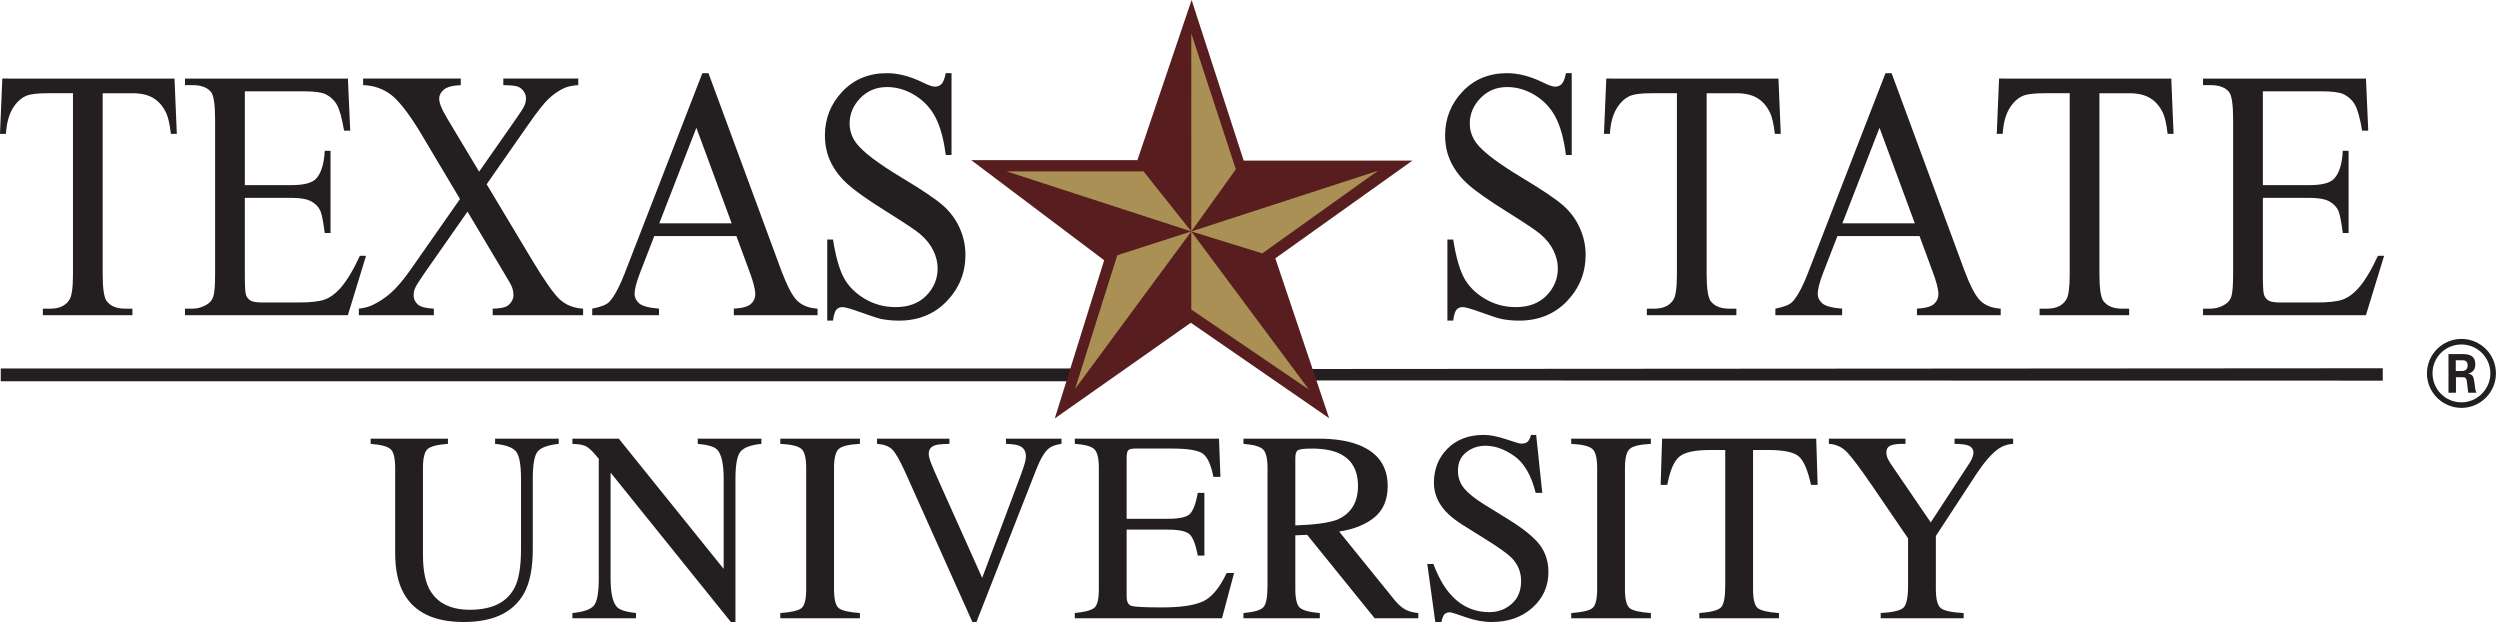<svg width="438" height="109" viewBox="0 0 438 109" fill="none" xmlns="http://www.w3.org/2000/svg">
<path d="M229.283 64.648L229.721 66.656L417.461 66.688V64.519L229.283 64.648Z" fill="#231F20"/>
<path d="M78.48 76.855V77.765C76.648 77.887 75.463 78.19 74.917 78.671C74.375 79.149 74.104 80.252 74.104 81.976V97.19C74.104 99.682 74.445 101.628 75.127 103.019C76.395 105.56 78.8 106.829 82.342 106.829C86.225 106.829 88.831 105.533 90.165 102.937C90.908 101.489 91.28 99.247 91.28 96.22V83.876C91.28 81.291 90.961 79.667 90.331 79.009C89.702 78.351 88.504 77.935 86.737 77.765V76.855H97.888V77.765C96.008 77.966 94.784 78.411 94.206 79.101C93.629 79.791 93.344 81.381 93.344 83.875V96.23C93.344 99.507 92.837 102.065 91.835 103.901C89.977 107.282 86.443 108.976 81.24 108.976C76.102 108.976 72.599 107.302 70.74 103.96C69.734 102.161 69.232 99.791 69.232 96.847V81.977C69.232 80.269 68.965 79.171 68.431 78.694C67.898 78.212 66.735 77.905 64.937 77.765V76.855H78.48Z" fill="#231F20"/>
<path d="M100.283 107.406C102.251 107.207 103.511 106.762 104.071 106.074C104.626 105.392 104.906 103.795 104.906 101.294V80.382L104.259 79.618C103.559 78.8 102.969 78.295 102.479 78.103C101.993 77.912 101.259 77.798 100.283 77.766V76.856H108.417L126.787 99.671V83.842C126.787 81.241 126.397 79.545 125.628 78.759C125.117 78.251 123.993 77.918 122.244 77.765V76.855H133.394V77.765C131.576 77.951 130.365 78.393 129.761 79.089C129.153 79.791 128.852 81.391 128.852 83.888V108.975H128.051L106.974 82.802V101.287C106.974 103.888 107.35 105.58 108.111 106.366C108.605 106.875 109.712 107.22 111.43 107.406V108.32H100.284L100.283 107.406Z" fill="#231F20"/>
<path d="M136.705 107.406C138.608 107.271 139.841 106.988 140.4 106.554C140.964 106.122 141.244 105.002 141.244 103.194V81.977C141.244 80.252 140.964 79.141 140.4 78.646C139.841 78.15 138.608 77.858 136.705 77.765V76.855H150.659V77.765C148.758 77.858 147.524 78.15 146.964 78.646C146.401 79.141 146.121 80.252 146.121 81.977V103.194C146.121 105.003 146.401 106.123 146.964 106.554C147.524 106.988 148.758 107.271 150.659 107.406V108.32H136.705V107.406Z" fill="#231F20"/>
<path d="M166.34 76.855V77.765C165.124 77.781 164.297 77.861 163.855 77.999C163.09 78.245 162.715 78.747 162.715 79.502C162.715 79.89 162.85 80.428 163.116 81.123C163.388 81.82 163.89 82.986 164.625 84.62L172.076 101.244L178.841 83.234C179.129 82.463 179.352 81.804 179.51 81.263C179.667 80.723 179.741 80.284 179.741 79.943C179.741 79.033 179.344 78.415 178.552 78.09C178.084 77.905 177.319 77.798 176.248 77.765V76.855H185.973V77.765C184.968 77.901 184.227 78.17 183.752 78.562C183.025 79.157 182.308 80.349 181.596 82.142L171.075 108.976H170.362L158.608 82.755C157.62 80.574 156.837 79.215 156.247 78.682C155.653 78.147 154.791 77.845 153.654 77.765V76.855H166.34Z" fill="#231F20"/>
<path d="M188.304 107.406C190.068 107.227 191.208 106.917 191.733 106.485C192.254 106.055 192.516 104.96 192.516 103.194V81.977C192.516 80.313 192.258 79.224 191.742 78.714C191.231 78.203 190.085 77.887 188.304 77.765V76.855H213.572L213.821 83.543H212.579C212.178 81.465 211.578 80.121 210.772 79.506C209.968 78.897 208.176 78.589 205.394 78.589H198.922C198.222 78.589 197.794 78.705 197.632 78.929C197.471 79.157 197.388 79.581 197.388 80.203V90.892H204.656C206.672 90.892 207.961 90.593 208.517 89.995C209.072 89.397 209.517 88.182 209.855 86.354H211.009V97.337H209.855C209.505 95.498 209.045 94.278 208.495 93.686C207.939 93.096 206.658 92.792 204.656 92.792H197.388V104.501C197.388 105.436 197.685 105.994 198.276 106.162C198.87 106.333 200.649 106.418 203.615 106.418C206.824 106.418 209.194 106.07 210.724 105.386C212.251 104.7 213.651 103.035 214.914 100.393H216.213L214.091 108.32H188.304V107.406Z" fill="#231F20"/>
<path d="M217.852 107.406C219.733 107.24 220.91 106.887 221.373 106.354C221.838 105.819 222.069 104.575 222.069 102.617V81.977C222.069 80.328 221.805 79.248 221.286 78.736C220.77 78.225 219.625 77.905 217.852 77.766V76.856H231.05C233.791 76.856 236.078 77.207 237.91 77.902C241.383 79.216 243.124 81.64 243.124 85.165C243.124 87.534 242.357 89.351 240.832 90.619C239.311 91.888 237.237 92.724 234.618 93.126L244.37 105.178C244.973 105.907 245.577 106.439 246.176 106.771C246.78 107.104 247.549 107.316 248.489 107.408V108.322H240.845L229.016 93.704L226.94 93.787V103.159C226.94 104.902 227.202 106.011 227.74 106.479C228.274 106.945 229.44 107.259 231.234 107.408V108.322H217.852V107.406ZM234.248 91.061C236.695 90.009 237.92 88.034 237.92 85.133C237.92 82.34 236.802 80.435 234.575 79.414C233.382 78.868 231.798 78.591 229.826 78.591C228.497 78.591 227.683 78.692 227.386 78.883C227.089 79.08 226.941 79.534 226.941 80.254V92.054C230.346 91.933 232.782 91.602 234.248 91.061Z" fill="#231F20"/>
<path d="M251.139 98.82C251.94 100.957 252.874 102.656 253.951 103.928C255.827 106.136 258.158 107.245 260.939 107.245C262.448 107.245 263.751 106.762 264.848 105.799C265.95 104.839 266.496 103.497 266.496 101.775C266.496 100.222 265.936 98.87 264.821 97.719C264.091 96.992 262.56 95.899 260.217 94.441L256.158 91.899C254.934 91.125 253.959 90.341 253.238 89.55C251.891 88.048 251.221 86.394 251.221 84.578C251.221 82.181 252.017 80.182 253.613 78.587C255.21 76.993 257.322 76.195 259.959 76.195C261.043 76.195 262.351 76.449 263.872 76.958C265.402 77.47 266.273 77.725 266.487 77.725C267.078 77.725 267.484 77.589 267.707 77.325C267.93 77.059 268.105 76.683 268.232 76.196H269.136L270.207 86.353H269.053C268.28 83.282 267.042 81.135 265.336 79.92C263.627 78.704 261.939 78.096 260.273 78.096C258.974 78.096 257.847 78.475 256.88 79.246C255.913 80.017 255.433 81.085 255.433 82.448C255.433 83.672 255.804 84.72 256.547 85.592C257.29 86.477 258.445 87.397 260.006 88.363L264.186 90.945C266.806 92.557 268.643 94.04 269.714 95.385C270.759 96.747 271.283 98.355 271.283 100.219C271.283 102.711 270.351 104.795 268.485 106.468C266.621 108.138 264.239 108.973 261.339 108.973C259.878 108.973 258.353 108.692 256.764 108.128C255.173 107.562 254.269 107.278 254.035 107.278C253.485 107.278 253.113 107.461 252.916 107.823C252.728 108.183 252.602 108.566 252.536 108.972H251.465L250.061 98.816H251.139" fill="#231F20"/>
<path d="M275.277 107.406C277.179 107.271 278.413 106.988 278.972 106.554C279.536 106.122 279.821 105.002 279.821 103.194V81.977C279.821 80.252 279.537 79.141 278.972 78.646C278.412 78.15 277.179 77.858 275.277 77.765V76.855H289.232V77.765C287.329 77.858 286.096 78.15 285.532 78.646C284.972 79.141 284.692 80.252 284.692 81.977V103.194C284.692 105.003 284.972 106.123 285.532 106.554C286.096 106.988 287.329 107.271 289.232 107.406V108.32H275.277V107.406Z" fill="#231F20"/>
<path d="M291.199 76.855H318.203L318.447 84.949H317.292C316.733 82.412 316.033 80.758 315.173 79.99C314.324 79.222 312.517 78.837 309.776 78.837H307.135V103.193C307.135 105.002 307.414 106.122 307.975 106.553C308.542 106.987 309.776 107.27 311.679 107.405V108.319H297.719V107.405C299.748 107.257 301.013 106.923 301.515 106.42C302.014 105.918 302.263 104.651 302.263 102.616V78.838H299.617C296.989 78.838 295.2 79.222 294.252 79.978C293.303 80.738 292.586 82.397 292.109 84.95H290.95L291.199 76.855Z" fill="#231F20"/>
<path d="M333.84 76.855V77.765C332.725 77.732 331.884 77.818 331.33 78.02C330.765 78.222 330.489 78.654 330.489 79.315C330.489 79.515 330.533 79.769 330.625 80.067C330.721 80.372 330.935 80.769 331.26 81.261L338.265 91.525L345.082 81.095C345.357 80.651 345.537 80.282 345.62 79.986C345.703 79.695 345.746 79.478 345.746 79.339C345.746 78.659 345.388 78.21 344.666 77.995C344.228 77.859 343.491 77.78 342.436 77.764V76.854H352.7V77.764C351.743 77.812 350.889 78.097 350.134 78.621C348.957 79.44 347.641 80.961 346.171 83.184L339.162 93.904V103.129C339.162 104.965 339.454 106.109 340.05 106.565C340.64 107.021 341.965 107.3 344.033 107.406V108.32H329.498V107.406C331.653 107.281 332.987 106.963 333.508 106.445C334.029 105.929 334.291 104.636 334.291 102.569V94.322L328.081 85.222C325.934 82.089 324.43 80.078 323.563 79.188C322.698 78.302 321.648 77.829 320.419 77.766V76.856L333.84 76.855Z" fill="#231F20"/>
<path d="M30.574 13.766L30.978 23.452H29.939C29.736 21.745 29.462 20.522 29.116 19.787C28.548 18.606 27.796 17.737 26.861 17.177C25.927 16.616 24.698 16.335 23.174 16.335H17.99V48.059C17.99 50.594 18.235 52.173 18.726 52.803C19.42 53.657 20.482 54.077 21.913 54.077H23.2V55.227H7.507V54.077H8.826C10.402 54.077 11.516 53.555 12.17 52.5C12.579 51.851 12.784 50.372 12.784 48.06V16.334H8.329C6.6 16.334 5.379 16.476 4.667 16.761C3.71 17.15 2.897 17.895 2.226 18.992C1.556 20.092 1.16 21.58 1.037 23.451H0L0.406 13.765L30.574 13.766Z" fill="#231F20"/>
<path d="M42.896 15.997V32.432H51.08C53.192 32.432 54.601 32.078 55.313 31.364C56.249 30.426 56.773 28.776 56.896 26.415H57.91V40.821H56.896C56.633 38.81 56.38 37.52 56.135 36.948C55.811 36.24 55.273 35.683 54.521 35.277C53.769 34.872 52.623 34.665 51.079 34.665H42.895V48.343C42.895 50.182 42.965 51.301 43.109 51.697C43.253 52.093 43.507 52.412 43.873 52.644C44.241 52.878 44.935 52.995 45.958 52.995H52.268C54.35 52.995 55.867 52.832 56.816 52.504C57.765 52.177 58.679 51.529 59.558 50.566C60.704 49.294 61.867 47.378 63.051 44.812H64.132L60.944 55.227H32.412V54.077H33.723C34.598 54.077 35.421 53.846 36.194 53.378C36.783 53.052 37.181 52.565 37.383 51.917C37.586 51.265 37.687 49.936 37.687 47.924V21.002C37.687 18.37 37.454 16.752 36.985 16.139C36.336 15.325 35.247 14.916 33.723 14.916H32.412V13.766H60.954L61.361 22.897H60.281C59.909 20.687 59.494 19.174 59.022 18.35C58.554 17.524 57.859 16.896 56.94 16.461C56.223 16.152 54.933 15.998 53.075 15.998H42.896" fill="#231F20"/>
<path d="M85.263 32.279L93.213 45.545C95.409 49.203 97.039 51.512 98.102 52.479C99.161 53.447 100.512 53.978 102.16 54.076V55.226H86.321V54.076C87.362 54.058 88.145 53.934 88.674 53.714C89.041 53.53 89.347 53.252 89.592 52.876C89.837 52.503 89.96 52.122 89.96 51.735C89.96 51.268 89.877 50.804 89.714 50.338C89.592 49.994 89.094 49.101 88.214 47.66L81.908 37.075L74.181 48.129C73.367 49.306 72.877 50.096 72.716 50.492C72.55 50.891 72.471 51.301 72.471 51.73C72.471 52.378 72.716 52.921 73.205 53.345C73.691 53.774 74.626 54.017 76.012 54.076V55.226H62.869V54.076C63.783 53.978 64.588 53.765 65.278 53.438C66.402 52.909 67.469 52.201 68.488 51.307C69.507 50.414 70.67 49.041 71.973 47.193L80.588 34.868L73.46 22.9C71.462 19.657 69.779 17.531 68.405 16.519C67.028 15.509 65.436 14.976 63.621 14.915V13.765H80.727V14.915C79.284 14.975 78.291 15.243 77.753 15.714C77.211 16.183 76.944 16.706 76.944 17.275C76.944 18.033 77.382 19.138 78.256 20.59L83.941 30.073L90.47 20.733C91.244 19.637 91.717 18.883 91.887 18.48C92.062 18.076 92.149 17.657 92.149 17.231C92.149 16.803 92.035 16.428 91.813 16.102C91.551 15.678 91.205 15.378 90.79 15.205C90.375 15.03 89.5 14.934 88.179 14.915V13.765H101.311V14.915C100.27 14.975 99.426 15.159 98.77 15.464C97.795 15.932 96.894 16.564 96.068 17.358C95.245 18.155 94.087 19.624 92.6 21.762L85.263 32.279Z" fill="#231F20"/>
<path d="M129.018 41.361H114.631L112.095 47.897C111.487 49.501 111.18 50.697 111.18 51.49C111.18 52.121 111.451 52.672 111.989 53.149C112.527 53.625 113.681 53.933 115.457 54.075V55.225H103.755V54.075C105.303 53.77 106.3 53.37 106.751 52.877C107.687 51.895 108.714 49.898 109.834 46.886L123.053 12.819H124.124L136.853 47.315C137.889 50.08 138.829 51.87 139.678 52.69C140.522 53.517 141.707 53.978 143.237 54.076V55.226H128.567V54.076C130.032 53.997 131.024 53.726 131.545 53.263C132.065 52.795 132.323 52.227 132.323 51.561C132.323 50.671 131.96 49.268 131.225 47.347L129.018 41.361ZM128.191 39.131L122.003 22.388L115.501 39.131H128.191Z" fill="#231F20"/>
<path d="M166.708 12.819V27.159H165.694C165.344 24.401 164.749 22.211 163.901 20.577C163.057 18.947 161.85 17.649 160.289 16.69C158.725 15.732 157.097 15.253 155.405 15.253C153.529 15.253 151.963 15.899 150.717 17.195C149.475 18.492 148.854 19.965 148.854 21.615C148.854 22.88 149.239 24.034 150.017 25.075C151.159 26.605 153.849 28.644 158.094 31.194C161.562 33.275 163.928 34.871 165.192 35.981C166.461 37.094 167.435 38.401 168.117 39.913C168.799 41.419 169.145 42.998 169.145 44.648C169.145 47.788 168.056 50.494 165.879 52.766C163.7 55.038 160.902 56.175 157.483 56.175C156.425 56.175 155.419 56.079 154.461 55.895C153.91 55.794 152.747 55.419 150.967 54.774C149.183 54.13 148.059 53.806 147.596 53.806C147.145 53.806 146.79 53.961 146.524 54.269C146.257 54.575 146.065 55.209 145.947 56.175H144.932V41.97H145.947C146.41 44.948 147.045 47.176 147.836 48.655C148.627 50.13 149.847 51.363 151.496 52.34C153.14 53.322 154.95 53.806 156.922 53.806C159.179 53.806 160.971 53.133 162.293 51.787C163.613 50.436 164.274 48.842 164.274 47C164.274 45.98 164.024 44.948 163.525 43.91C163.026 42.864 162.249 41.896 161.19 40.997C160.482 40.38 158.536 39.084 155.361 37.098C152.187 35.115 149.934 33.534 148.601 32.35C147.267 31.168 146.252 29.863 145.561 28.437C144.866 27.01 144.525 25.441 144.525 23.728C144.525 20.753 145.543 18.194 147.581 16.041C149.624 13.891 152.221 12.817 155.382 12.817C157.341 12.817 159.424 13.353 161.627 14.423C162.642 14.933 163.367 15.183 163.796 15.183C164.268 15.183 164.653 15.025 164.959 14.714C165.265 14.402 165.51 13.767 165.694 12.817H166.708" fill="#231F20"/>
<path d="M275.366 12.819V27.159H274.351C274.004 24.401 273.406 22.211 272.562 20.577C271.714 18.947 270.511 17.649 268.945 16.69C267.384 15.732 265.758 15.253 264.062 15.253C262.181 15.253 260.62 15.899 259.378 17.195C258.131 18.492 257.506 19.965 257.506 21.615C257.506 22.88 257.896 24.034 258.669 25.075C259.815 26.605 262.508 28.644 266.755 31.194C270.217 33.275 272.583 34.871 273.847 35.981C275.116 37.094 276.09 38.401 276.772 39.913C277.455 41.419 277.801 42.998 277.801 44.648C277.801 47.788 276.712 50.494 274.534 52.766C272.355 55.038 269.557 56.175 266.138 56.175C265.079 56.175 264.074 56.079 263.121 55.895C262.569 55.794 261.401 55.419 259.622 54.774C257.842 54.13 256.715 53.806 256.25 53.806C255.801 53.806 255.442 53.961 255.179 54.269C254.912 54.575 254.72 55.209 254.603 56.175H253.583V41.97H254.603C255.066 44.948 255.701 47.176 256.487 48.655C257.283 50.13 258.504 51.363 260.151 52.34C261.797 53.322 263.611 53.806 265.579 53.806C267.835 53.806 269.628 53.133 270.949 51.787C272.269 50.436 272.934 48.842 272.934 47C272.934 45.98 272.679 44.948 272.181 43.91C271.682 42.864 270.905 41.896 269.846 40.997C269.137 40.38 267.192 39.084 264.021 37.098C260.847 35.115 258.59 33.534 257.256 32.35C255.923 31.168 254.908 29.863 254.218 28.437C253.527 27.01 253.181 25.441 253.181 23.728C253.181 20.753 254.2 18.194 256.238 16.041C258.28 13.891 260.883 12.817 264.039 12.817C265.999 12.817 268.079 13.353 270.283 14.423C271.303 14.933 272.024 15.183 272.457 15.183C272.926 15.183 273.314 15.025 273.616 14.714C273.918 14.402 274.168 13.767 274.351 12.817H275.366" fill="#231F20"/>
<path d="M311.584 13.766L311.992 23.452H310.955C310.75 21.745 310.475 20.522 310.128 19.787C309.561 18.606 308.808 17.737 307.877 17.177C306.941 16.616 305.712 16.335 304.187 16.335H299.005V48.059C299.005 50.594 299.249 52.173 299.739 52.803C300.434 53.657 301.496 54.077 302.927 54.077H304.213V55.227H288.523V54.077H289.839C291.412 54.077 292.527 53.555 293.185 52.5C293.591 51.851 293.796 50.372 293.796 48.06V16.334H289.345C287.613 16.334 286.397 16.476 285.681 16.761C284.727 17.15 283.909 17.895 283.244 18.992C282.566 20.092 282.173 21.58 282.051 23.451H281.014L281.422 13.765L311.584 13.766Z" fill="#231F20"/>
<path d="M336.302 41.361H321.918L319.378 47.897C318.77 49.501 318.464 50.697 318.464 51.49C318.464 52.121 318.732 52.672 319.273 53.149C319.811 53.625 320.965 53.933 322.742 54.075V55.225H311.044V54.075C312.587 53.77 313.584 53.37 314.031 52.877C314.97 51.895 316.003 49.898 317.118 46.886L330.337 12.819H331.409L344.138 47.315C345.174 50.08 346.114 51.87 346.962 52.69C347.806 53.517 348.991 53.978 350.522 54.076V55.226H335.851V54.076C337.317 53.997 338.308 53.726 338.83 53.263C339.35 52.795 339.607 52.227 339.607 51.561C339.607 50.671 339.245 49.268 338.509 47.347L336.302 41.361ZM335.475 39.131L329.291 22.388L322.784 39.131H335.475Z" fill="#231F20"/>
<path d="M380.407 13.766L380.81 23.452H379.767C379.571 21.745 379.296 20.522 378.95 19.787C378.379 18.606 377.626 17.737 376.689 17.177C375.757 16.616 374.529 16.335 373.006 16.335H367.82V48.059C367.82 50.594 368.066 52.173 368.56 52.803C369.249 53.657 370.312 54.077 371.747 54.077H373.028V55.227H357.336V54.077H358.654C360.233 54.077 361.342 53.555 362 52.5C362.41 51.851 362.612 50.372 362.612 48.06V16.334H358.156C356.434 16.334 355.209 16.476 354.496 16.761C353.542 17.15 352.729 17.895 352.057 18.992C351.388 20.092 350.99 21.58 350.867 23.451H349.831L350.238 13.765L380.407 13.766Z" fill="#231F20"/>
<path d="M396.455 15.997V32.432H404.642C406.748 32.432 408.163 32.078 408.871 31.364C409.808 30.426 410.336 28.776 410.459 26.415H411.474V40.821H410.459C410.195 38.81 409.938 37.52 409.694 36.948C409.375 36.24 408.831 35.683 408.081 35.277C407.33 34.872 406.183 34.665 404.643 34.665H396.456V48.343C396.456 50.182 396.526 51.301 396.67 51.697C396.816 52.093 397.067 52.412 397.436 52.644C397.803 52.878 398.498 52.995 399.517 52.995H405.829C407.915 52.995 409.431 52.832 410.377 52.504C411.329 52.177 412.243 51.529 413.118 50.566C414.268 49.294 415.427 47.378 416.612 44.812H417.697L414.508 55.227H385.97V54.077H387.284C388.157 54.077 388.983 53.846 389.748 53.378C390.34 53.052 390.737 52.565 390.944 51.917C391.142 51.265 391.243 49.936 391.243 47.924V21.002C391.243 18.37 391.016 16.752 390.546 16.139C389.895 15.325 388.81 14.916 387.284 14.916H385.97V13.766H414.519L414.919 22.897H413.844C413.477 20.687 413.054 19.174 412.58 18.35C412.111 17.524 411.422 16.896 410.498 16.461C409.78 16.152 408.492 15.998 406.634 15.998H396.455" fill="#231F20"/>
<path d="M0.133 64.55V66.798H187.562L188.313 64.55H0.133Z" fill="#231F20"/>
<path fill-rule="evenodd" clip-rule="evenodd" d="M208.495 3.554L199.955 28.927L173.669 29.108L194.585 44.842L186.399 70.576L208.683 55.392L230.416 70.396L222.505 45.021L245.332 28.47L217.32 29.746L208.495 3.554Z" fill="#AB9055"/>
<path fill-rule="evenodd" clip-rule="evenodd" d="M247.449 28.142C247.449 28.142 219.077 28.142 217.896 28.142C217.529 27.014 208.77 0 208.77 0C208.77 0 199.653 26.943 199.276 28.052C198.113 28.052 170.154 28.052 170.154 28.052C170.154 28.052 192.525 44.903 193.448 45.595C193.102 46.689 184.798 73.311 184.798 73.311C184.798 73.311 207.704 57.2 208.635 56.546C209.567 57.194 232.864 73.267 232.864 73.267C232.864 73.267 223.821 46.402 223.436 45.258C224.421 44.558 247.449 28.142 247.449 28.142ZM208.713 54.226V40.544L188.362 68.123L195.751 44.716L208.713 40.544L176.362 30.027H200.347L208.713 40.544H208.717L208.713 5.85L216.519 29.662L208.718 40.544H208.735L241.423 29.914L221.155 44.385L208.714 40.545L229.327 68.258L208.713 54.226Z" fill="#571D1F"/>
<path d="M437.29 65.419C437.29 68.743 434.569 71.462 431.246 71.462C427.953 71.462 425.202 68.776 425.202 65.419C425.202 61.998 428.018 59.377 431.246 59.377C434.508 59.377 437.29 61.999 437.29 65.419ZM426.178 65.403C426.178 68.218 428.447 70.488 431.228 70.488C434.044 70.488 436.313 68.17 436.313 65.403C436.313 62.59 434.014 60.352 431.228 60.352C428.477 60.353 426.178 62.559 426.178 65.403ZM428.975 62.03H431.311C432.112 62.03 433.677 62.03 433.677 63.822C433.677 65.07 432.876 65.322 432.396 65.484C433.323 65.547 433.388 66.155 433.516 67.018C433.581 67.562 433.677 68.491 433.869 68.809H432.431C432.396 68.491 432.172 66.761 432.172 66.667C432.076 66.284 431.95 66.09 431.469 66.09H430.283V68.809H428.974V62.03H428.975ZM430.253 65.004H431.311C432.172 65.004 432.335 64.395 432.335 64.045C432.335 63.119 431.69 63.119 431.341 63.119H430.253V65.004Z" fill="#231F20"/>
</svg>
